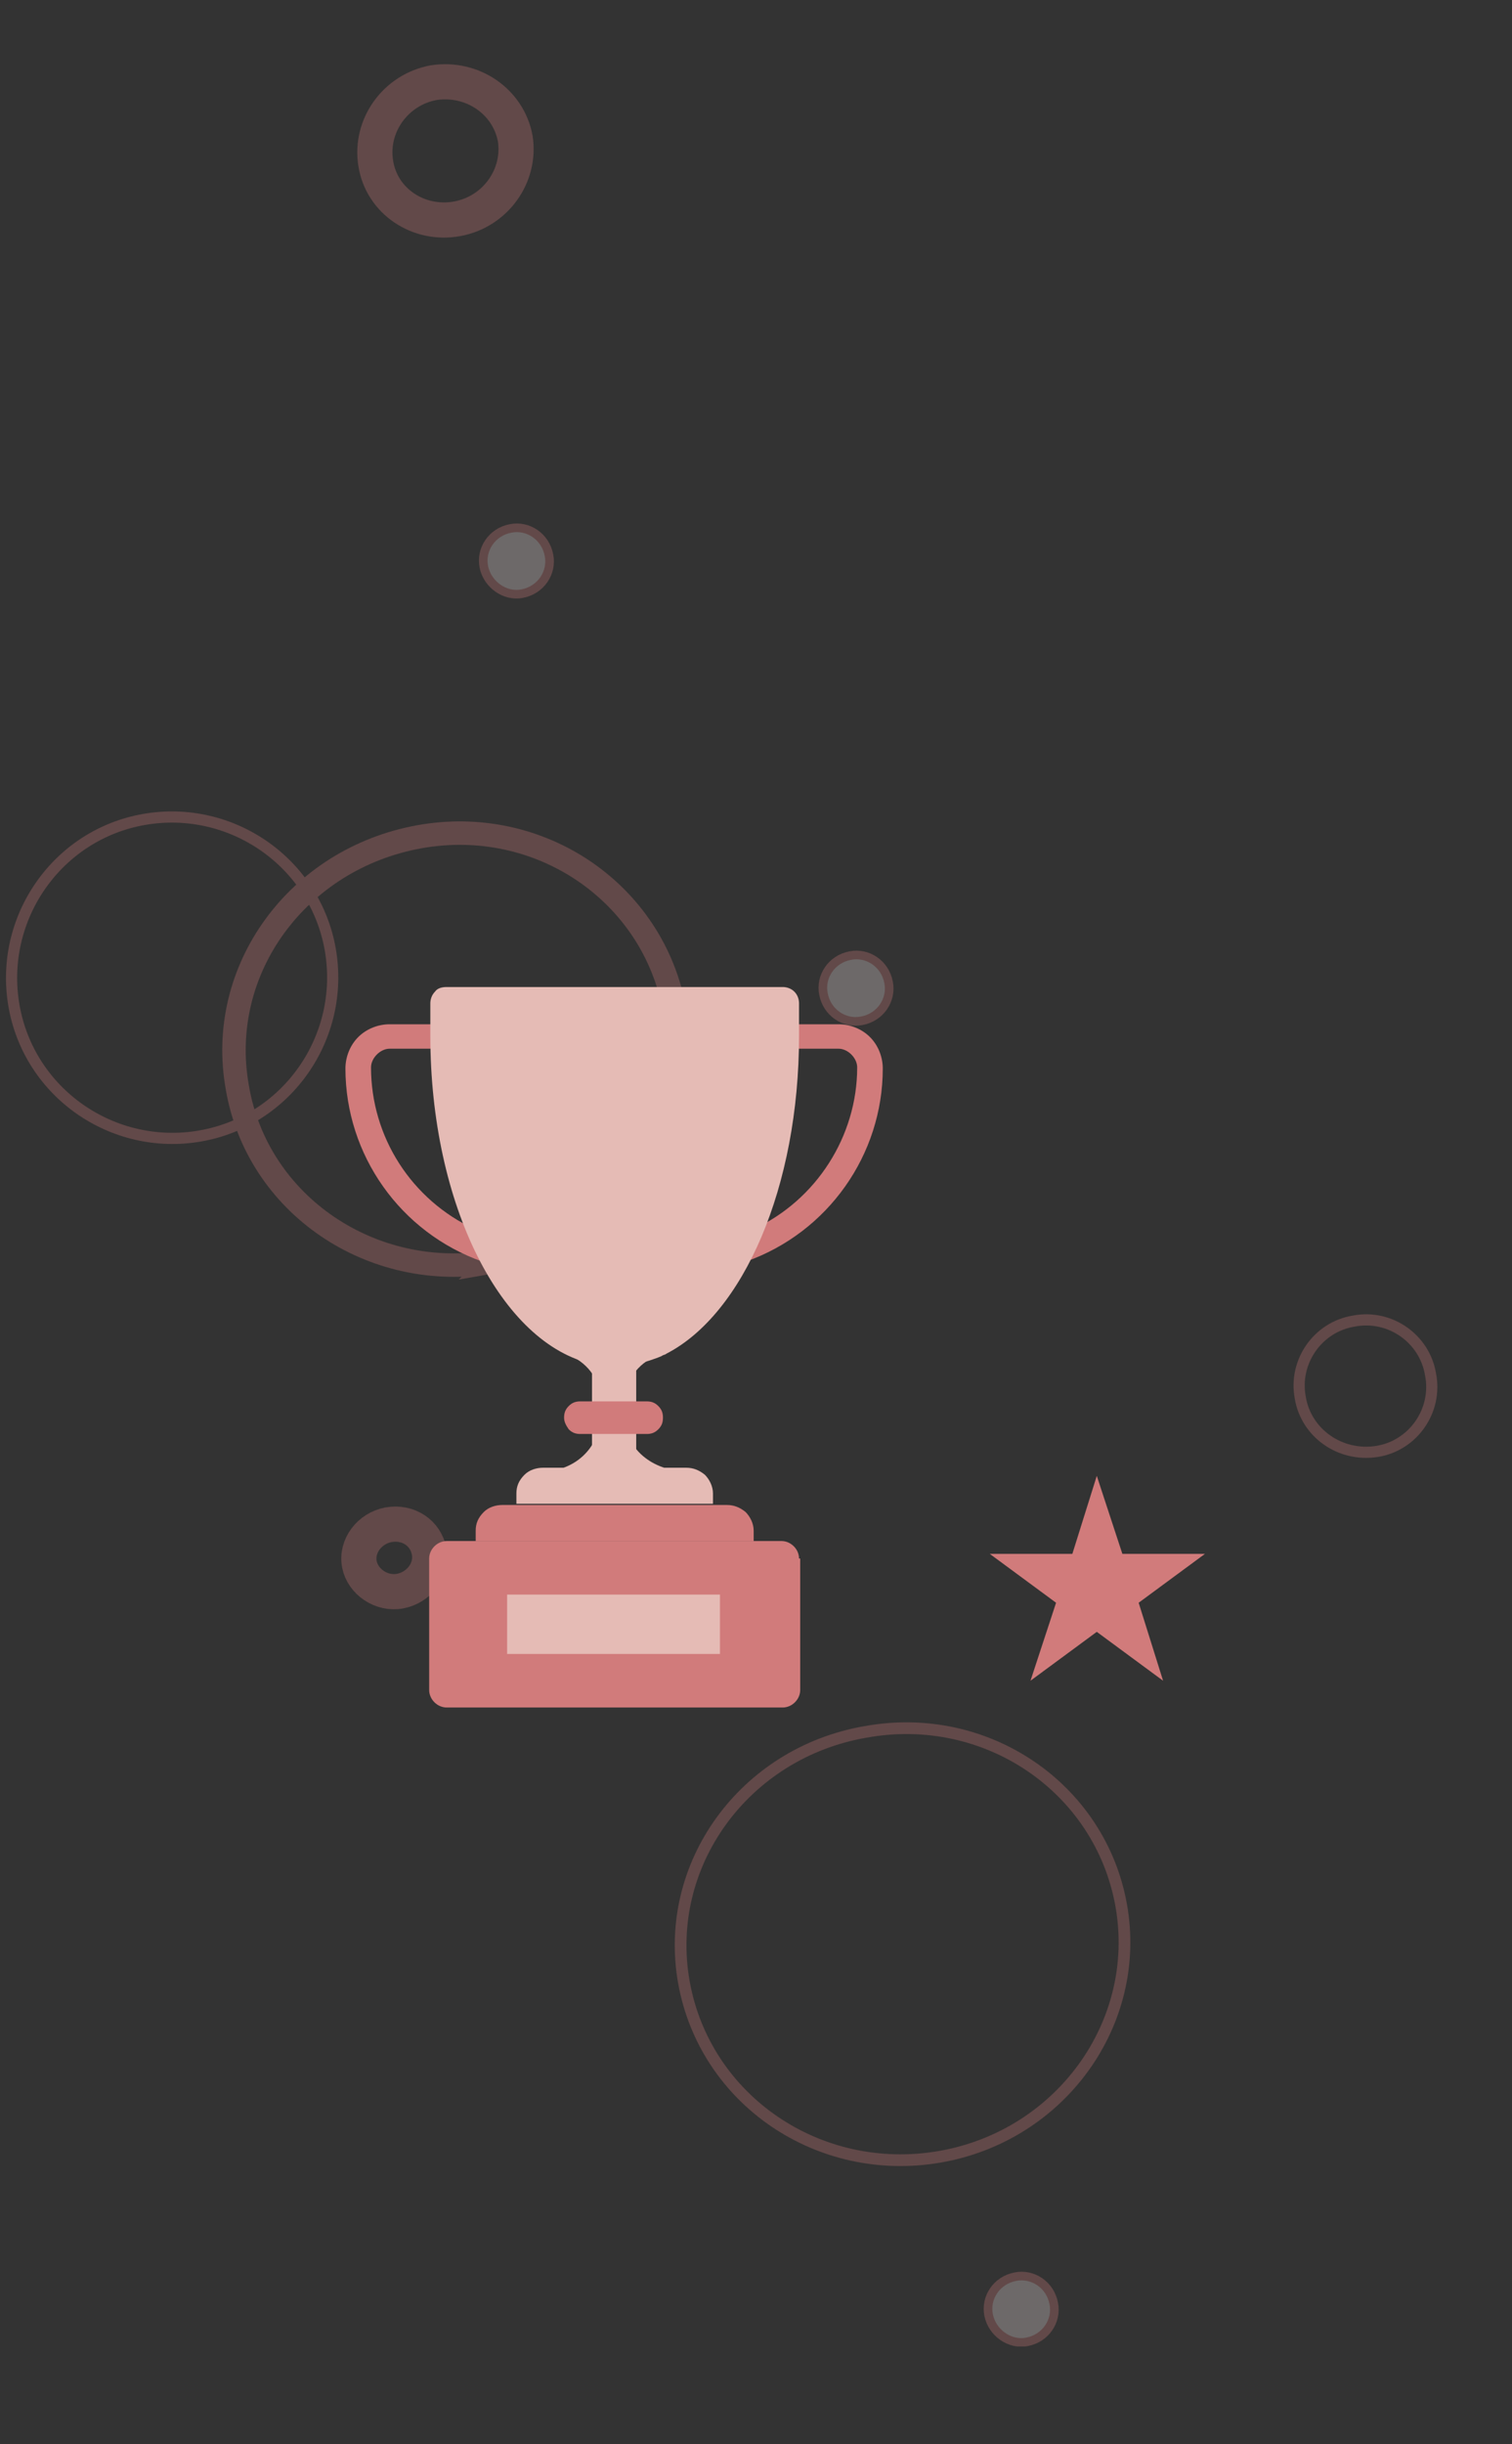 <svg version="1.1" id="Camada_1" xmlns="http://www.w3.org/2000/svg" xmlns:xlink="http://www.w3.org/1999/xlink" x="0" y="0" viewBox="0 0 130 210" xml:space="preserve"><rect x="0" y="0" width="130" height="210" fill="#333333" stroke="none"/><style>.st30{display:none}.st31{display:inline}.st33{fill:#fff}</style><defs><path id="SVGID_1_" d="M-72-11.4h517.4v213H-72z"/></defs><clipPath id="SVGID_2_"><use xlink:href="#SVGID_1_" overflow="visible"/></clipPath><g clip-path="url(#SVGID_2_)"><defs><path id="SVGID_3_" d="M-72-11.4h517.4v213H-72z"/></defs><clipPath id="SVGID_4_"><use xlink:href="#SVGID_3_" overflow="visible"/></clipPath><g opacity=".3" clip-path="url(#SVGID_4_)"><defs><path id="SVGID_5_" d="M-31-21.5h184.6V217H-31z"/></defs><clipPath id="SVGID_6_"><use xlink:href="#SVGID_5_" overflow="visible"/></clipPath><path d="M118.4 124.7c3.1-.5 5.2-3.5 4.6-6.6-.5-3.1-3.5-5.2-6.6-4.6-3.1.5-5.2 3.5-4.6 6.6.5 3 3.4 5.1 6.6 4.6z" clip-path="url(#SVGID_6_)" fill="none" stroke="#d17b7b" stroke-width=".961" stroke-miterlimit="10"/><defs><path id="SVGID_7_" d="M-31-21.5h184.6V217H-31z"/></defs><clipPath id="SVGID_8_"><use xlink:href="#SVGID_7_" overflow="visible"/></clipPath><path d="M17.2 97.6c7.5-1.3 12.5-8.5 11.2-16s-8.5-12.5-16-11.2-12.5 8.5-11.2 16c1.3 7.5 8.5 12.5 16 11.2z" clip-path="url(#SVGID_8_)" fill="none" stroke="#d17b7b" stroke-width=".961" stroke-miterlimit="10"/><defs><path id="SVGID_9_" d="M-31-21.5h184.6V217H-31z"/></defs><clipPath id="SVGID_10_"><use xlink:href="#SVGID_9_" overflow="visible"/></clipPath><path d="M39.3 18.8c3.3-.6 5.5-3.7 5-6.9-.6-3.2-3.7-5.3-7-4.8-3.3.6-5.5 3.7-5 6.9.5 3.3 3.7 5.4 7 4.8z" clip-path="url(#SVGID_10_)" fill="none" stroke="#d17b7b" stroke-width="3.022" stroke-miterlimit="10"/><defs><path id="SVGID_11_" d="M-31-21.5h184.6V217H-31z"/></defs><clipPath id="SVGID_12_"><use xlink:href="#SVGID_11_" overflow="visible"/></clipPath><path d="M34.4 136.7c1.6-.3 2.8-1.8 2.5-3.4-.3-1.6-1.8-2.6-3.5-2.3-1.6.3-2.8 1.8-2.5 3.4.3 1.5 1.9 2.6 3.5 2.3z" clip-path="url(#SVGID_12_)" fill="none" stroke="#d17b7b" stroke-width="3.022" stroke-miterlimit="10"/><defs><path id="SVGID_13_" d="M-31-21.5h184.6V217H-31z"/></defs><clipPath id="SVGID_14_"><use xlink:href="#SVGID_13_" overflow="visible"/></clipPath><path d="M42.4 108.4c10.4-1.8 17.4-11.5 15.6-21.6C56.2 76.7 46.4 70 36 71.9S18.6 83.3 20.4 93.4c1.7 10.1 11.6 16.8 22 15z" clip-path="url(#SVGID_14_)" fill="none" stroke="#d17b7b" stroke-width="2.015" stroke-miterlimit="10"/><defs><path id="SVGID_15_" d="M-31-21.5h184.6V217H-31z"/></defs><clipPath id="SVGID_16_"><use xlink:href="#SVGID_15_" overflow="visible"/></clipPath><path d="M80.8 185.3c10.4-1.8 17.4-11.5 15.6-21.6s-11.6-16.8-22-14.9C64 150.6 57 160.2 58.8 170.3c1.8 10.1 11.6 16.8 22 15z" clip-path="url(#SVGID_16_)" fill="none" stroke="#d17b7b" stroke-width="1.007" stroke-miterlimit="10"/><defs><path id="SVGID_17_" d="M-31-21.5h184.6V217H-31z"/></defs><clipPath id="SVGID_18_"><use xlink:href="#SVGID_17_" overflow="visible"/></clipPath><path d="M44.9 51c1.6-.3 2.6-1.8 2.3-3.3-.3-1.6-1.8-2.6-3.3-2.3-1.6.3-2.6 1.8-2.3 3.3s1.8 2.6 3.3 2.3" clip-path="url(#SVGID_18_)" fill="#f6e8e7"/><defs><path id="SVGID_19_" d="M-31-21.5h184.6V217H-31z"/></defs><clipPath id="SVGID_20_"><use xlink:href="#SVGID_19_" overflow="visible"/></clipPath><path d="M44.9 51c1.6-.3 2.6-1.8 2.3-3.3-.3-1.6-1.8-2.6-3.3-2.3-1.6.3-2.6 1.8-2.3 3.3s1.8 2.6 3.3 2.3z" clip-path="url(#SVGID_20_)" fill="none" stroke="#d17b7b" stroke-width=".742" stroke-miterlimit="10"/><defs><path id="SVGID_21_" d="M-31-21.5h184.6V217H-31z"/></defs><clipPath id="SVGID_22_"><use xlink:href="#SVGID_21_" overflow="visible"/></clipPath><path d="M74.1 87.7c1.6-.3 2.6-1.8 2.3-3.3-.3-1.6-1.8-2.6-3.3-2.3-1.6.3-2.6 1.8-2.3 3.3.3 1.6 1.8 2.6 3.3 2.3" clip-path="url(#SVGID_22_)" fill="#f6e8e7"/><defs><path id="SVGID_23_" d="M-31-21.5h184.6V217H-31z"/></defs><clipPath id="SVGID_24_"><use xlink:href="#SVGID_23_" overflow="visible"/></clipPath><path d="M74.1 87.7c1.6-.3 2.6-1.8 2.3-3.3-.3-1.6-1.8-2.6-3.3-2.3-1.6.3-2.6 1.8-2.3 3.3.3 1.6 1.8 2.6 3.3 2.3z" clip-path="url(#SVGID_24_)" fill="none" stroke="#d17b7b" stroke-width=".742" stroke-miterlimit="10"/><defs><path id="SVGID_25_" d="M-31-21.5h184.6V217H-31z"/></defs><clipPath id="SVGID_26_"><use xlink:href="#SVGID_25_" overflow="visible"/></clipPath><path d="M88.3 201.2c1.6-.3 2.6-1.8 2.3-3.3-.3-1.6-1.8-2.6-3.3-2.3-1.6.3-2.6 1.8-2.3 3.3.3 1.5 1.8 2.6 3.3 2.3" clip-path="url(#SVGID_26_)" fill="#f6e8e7"/><defs><path id="SVGID_27_" d="M-31-21.5h184.6V217H-31z"/></defs><clipPath id="SVGID_28_"><use xlink:href="#SVGID_27_" overflow="visible"/></clipPath><path d="M88.3 201.2c1.6-.3 2.6-1.8 2.3-3.3-.3-1.6-1.8-2.6-3.3-2.3-1.6.3-2.6 1.8-2.3 3.3.3 1.5 1.8 2.6 3.3 2.3z" clip-path="url(#SVGID_28_)" fill="none" stroke="#d17b7b" stroke-width=".742" stroke-miterlimit="10"/></g><defs><path id="SVGID_29_" d="M-72-11.4h517.4v213H-72z"/></defs><clipPath id="SVGID_30_"><use xlink:href="#SVGID_29_" overflow="visible"/></clipPath><path d="M68.7 133.9c0-.8-.7-1.5-1.5-1.5H38.4c-.8 0-1.5.7-1.5 1.5v11.3c0 .8.7 1.5 1.5 1.5h28.9c.8 0 1.5-.7 1.5-1.5v-11.3h-.1z" clip-path="url(#SVGID_30_)" fill="#d17b7b"/></g><defs><path id="SVGID_31_" d="M-72-11.4h517.4v213H-72z"/></defs><clipPath id="SVGID_32_"><use xlink:href="#SVGID_31_" overflow="visible"/></clipPath><path clip-path="url(#SVGID_32_)" fill="#e5bbb5" d="M43.6 137h18.3v5.1H43.6z"/><defs><path id="SVGID_33_" d="M-72-11.4h517.4v213H-72z"/></defs><clipPath id="SVGID_34_"><use xlink:href="#SVGID_33_" overflow="visible"/></clipPath><g clip-path="url(#SVGID_34_)"><defs><path id="SVGID_35_" d="M-72-11.4h517.4v213H-72z"/></defs><clipPath id="SVGID_36_"><use xlink:href="#SVGID_35_" overflow="visible"/></clipPath><path d="M64.8 90.1v15.5c5.4-2.5 8.9-8 8.9-13.9 0-.4-.2-.8-.5-1.1-.3-.3-.7-.5-1.1-.5h-7.3zm-2.2 18.8V88h9.5c1 0 2 .4 2.7 1.1s1.1 1.7 1.1 2.7c0 7.4-4.7 14.1-11.8 16.6l-1.5.5z" clip-path="url(#SVGID_36_)" fill="#d17b7b"/><defs><path id="SVGID_37_" d="M-72-11.4h517.4v213H-72z"/></defs><clipPath id="SVGID_38_"><use xlink:href="#SVGID_37_" overflow="visible"/></clipPath><path d="M33.5 90.1c-.4 0-.8.2-1.1.5s-.5.7-.5 1.1c0 6 3.5 11.4 8.9 13.9V90.1h-7.3zm9.5 18.8l-1.5-.5c-7.1-2.5-11.8-9.2-11.8-16.6 0-1 .4-2 1.1-2.7s1.7-1.1 2.7-1.1H43v20.9z" clip-path="url(#SVGID_38_)" fill="#d17b7b"/><defs><path id="SVGID_39_" d="M-72-11.4h517.4v213H-72z"/></defs><clipPath id="SVGID_40_"><use xlink:href="#SVGID_39_" overflow="visible"/></clipPath><path d="M62.5 129.3c.6 0 1.1.2 1.6.6.4.4.7 1 .7 1.6v.9H40.9v-.9c0-.6.2-1.1.7-1.6.4-.4 1-.6 1.6-.6h19.3z" clip-path="url(#SVGID_40_)" fill="#d17b7b"/><defs><path id="SVGID_41_" d="M-72-11.4h517.4v213H-72z"/></defs><clipPath id="SVGID_42_"><use xlink:href="#SVGID_41_" overflow="visible"/></clipPath><path d="M68.3 85.2c-.3-.3-.7-.4-1-.4H38.4c-.4 0-.8.1-1 .4-.3.3-.4.7-.4 1V89c0 14.5 6.1 26.5 14 28.2.6.1 1.3.2 1.9.2.6 0 1.3-.1 1.9-.2.7-.2 1.4-.4 2.1-.7.1-.1.3-.1.4-.2 6.6-3.4 11.4-14.3 11.4-27.3v-2.8c0-.3-.1-.7-.4-1" clip-path="url(#SVGID_42_)" fill="#e5bbb5"/><defs><path id="SVGID_43_" d="M-72-11.4h517.4v213H-72z"/></defs><clipPath id="SVGID_44_"><use xlink:href="#SVGID_43_" overflow="visible"/></clipPath><path d="M59 126.1c.6 0 1.1.2 1.6.6.4.4.7 1 .7 1.6v.9H44.4v-.9c0-.6.2-1.1.7-1.6.4-.4 1-.6 1.6-.6H59z" clip-path="url(#SVGID_44_)" fill="#e5bbb5"/></g><defs><path id="SVGID_45_" d="M-72-11.4h517.4v213H-72z"/></defs><clipPath id="SVGID_46_"><use xlink:href="#SVGID_45_" overflow="visible"/></clipPath><path clip-path="url(#SVGID_46_)" fill="#e5bbb5" d="M50.9 117h3.8v9.9h-3.8z"/><defs><path id="SVGID_47_" d="M-72-11.4h517.4v213H-72z"/></defs><clipPath id="SVGID_48_"><use xlink:href="#SVGID_47_" overflow="visible"/></clipPath><g clip-path="url(#SVGID_48_)"><defs><path id="SVGID_49_" d="M-72-11.4h517.4v213H-72z"/></defs><clipPath id="SVGID_50_"><use xlink:href="#SVGID_49_" overflow="visible"/></clipPath><path d="M56.4 116.5c-1.6.7-2.6 2.1-2.6 3.7v-2.9c.8-.2 1.7-.4 2.6-.8" clip-path="url(#SVGID_50_)" fill="#e5bbb5"/><defs><path id="SVGID_51_" d="M-72-11.4h517.4v213H-72z"/></defs><clipPath id="SVGID_52_"><use xlink:href="#SVGID_51_" overflow="visible"/></clipPath><path d="M59 126.4h-5.2v-4.5c-.1 2.5 2.3 4.5 5.2 4.5" clip-path="url(#SVGID_52_)" fill="#e5bbb5"/><defs><path id="SVGID_53_" d="M-72-11.4h517.4v213H-72z"/></defs><clipPath id="SVGID_54_"><use xlink:href="#SVGID_53_" overflow="visible"/></clipPath><path d="M49.1 116.5c1.5.7 2.5 2.1 2.5 3.7v-2.9c-.9-.2-1.7-.4-2.5-.8" clip-path="url(#SVGID_54_)" fill="#e5bbb5"/><defs><path id="SVGID_55_" d="M-72-11.4h517.4v213H-72z"/></defs><clipPath id="SVGID_56_"><use xlink:href="#SVGID_55_" overflow="visible"/></clipPath><path d="M46.7 126.4h4.9v-4.5c-.1 2.5-2.2 4.5-4.9 4.5" clip-path="url(#SVGID_56_)" fill="#e5bbb5"/><defs><path id="SVGID_57_" d="M-72-11.4h517.4v213H-72z"/></defs><clipPath id="SVGID_58_"><use xlink:href="#SVGID_57_" overflow="visible"/></clipPath><path d="M48.5 121.8c0-.4.1-.7.4-1 .3-.3.6-.4 1-.4h5.7c.4 0 .7.1 1 .4s.4.6.4 1-.1.7-.4 1c-.3.3-.6.4-1 .4h-5.7c-.4 0-.7-.1-1-.4-.2-.3-.4-.6-.4-1" clip-path="url(#SVGID_58_)" fill="#d17b7b"/></g><defs><path id="SVGID_59_" d="M-72-11.4h517.4v213H-72z"/></defs><clipPath id="SVGID_60_"><use xlink:href="#SVGID_59_" overflow="visible"/></clipPath><path clip-path="url(#SVGID_60_)" fill="#d17b7b" d="M94.3 126.8l2.2 6.7h7.1l-5.7 4.2 2.1 6.7-5.7-4.2-5.7 4.2 2.2-6.7-5.7-4.2h7.1z"/><g class="st30"><defs><path id="SVGID_61_" d="M-72-11.4h517.4v213H-72z"/></defs><clipPath id="SVGID_62_" class="st31"><use xlink:href="#SVGID_61_" overflow="visible"/></clipPath><g clip-path="url(#SVGID_62_)"><path class="st33" d="M124.6 78.7v-.3c-.1.1-.2.2-.3.2s-.3.1-.4.1c-.2 0-.3 0-.5-.1-.1 0-.2-.1-.3-.2-.2-.2-.2-.4-.2-.6s.1-.5.3-.6c.2-.2.4-.2.8-.2h.8v-.2c0-.2 0-.3-.1-.4s-.3-.1-.5-.1-.3 0-.4.1c-.1 0-.2.1-.3.2l-.4-.4c.1-.2.3-.3.5-.3.2-.1.4-.1.6-.1.8 0 1.2.3 1.2 1v2l-.8-.1zm0-1.3h-.7c-.2 0-.3 0-.4.1s-.1.2-.1.3c0 .1 0 .2.1.3s.2.1.4.1h.3c.1 0 .2-.1.3-.1.1-.1.1-.2.1-.4v-.3z"/></g></g><g class="st30"><defs><path id="SVGID_63_" d="M-72-11.4h517.4v213H-72z"/></defs><clipPath id="SVGID_64_" class="st31"><use xlink:href="#SVGID_63_" overflow="visible"/></clipPath><g clip-path="url(#SVGID_64_)"><path class="st33" d="M116.5 142.5l-.8-.5v1h-.3v-1l-.8.5-.2-.3.9-.5-.9-.5.2-.3.8.5v-1h.3v1l.8-.5.2.3-.9.5.9.5-.2.3z"/></g></g></svg>
